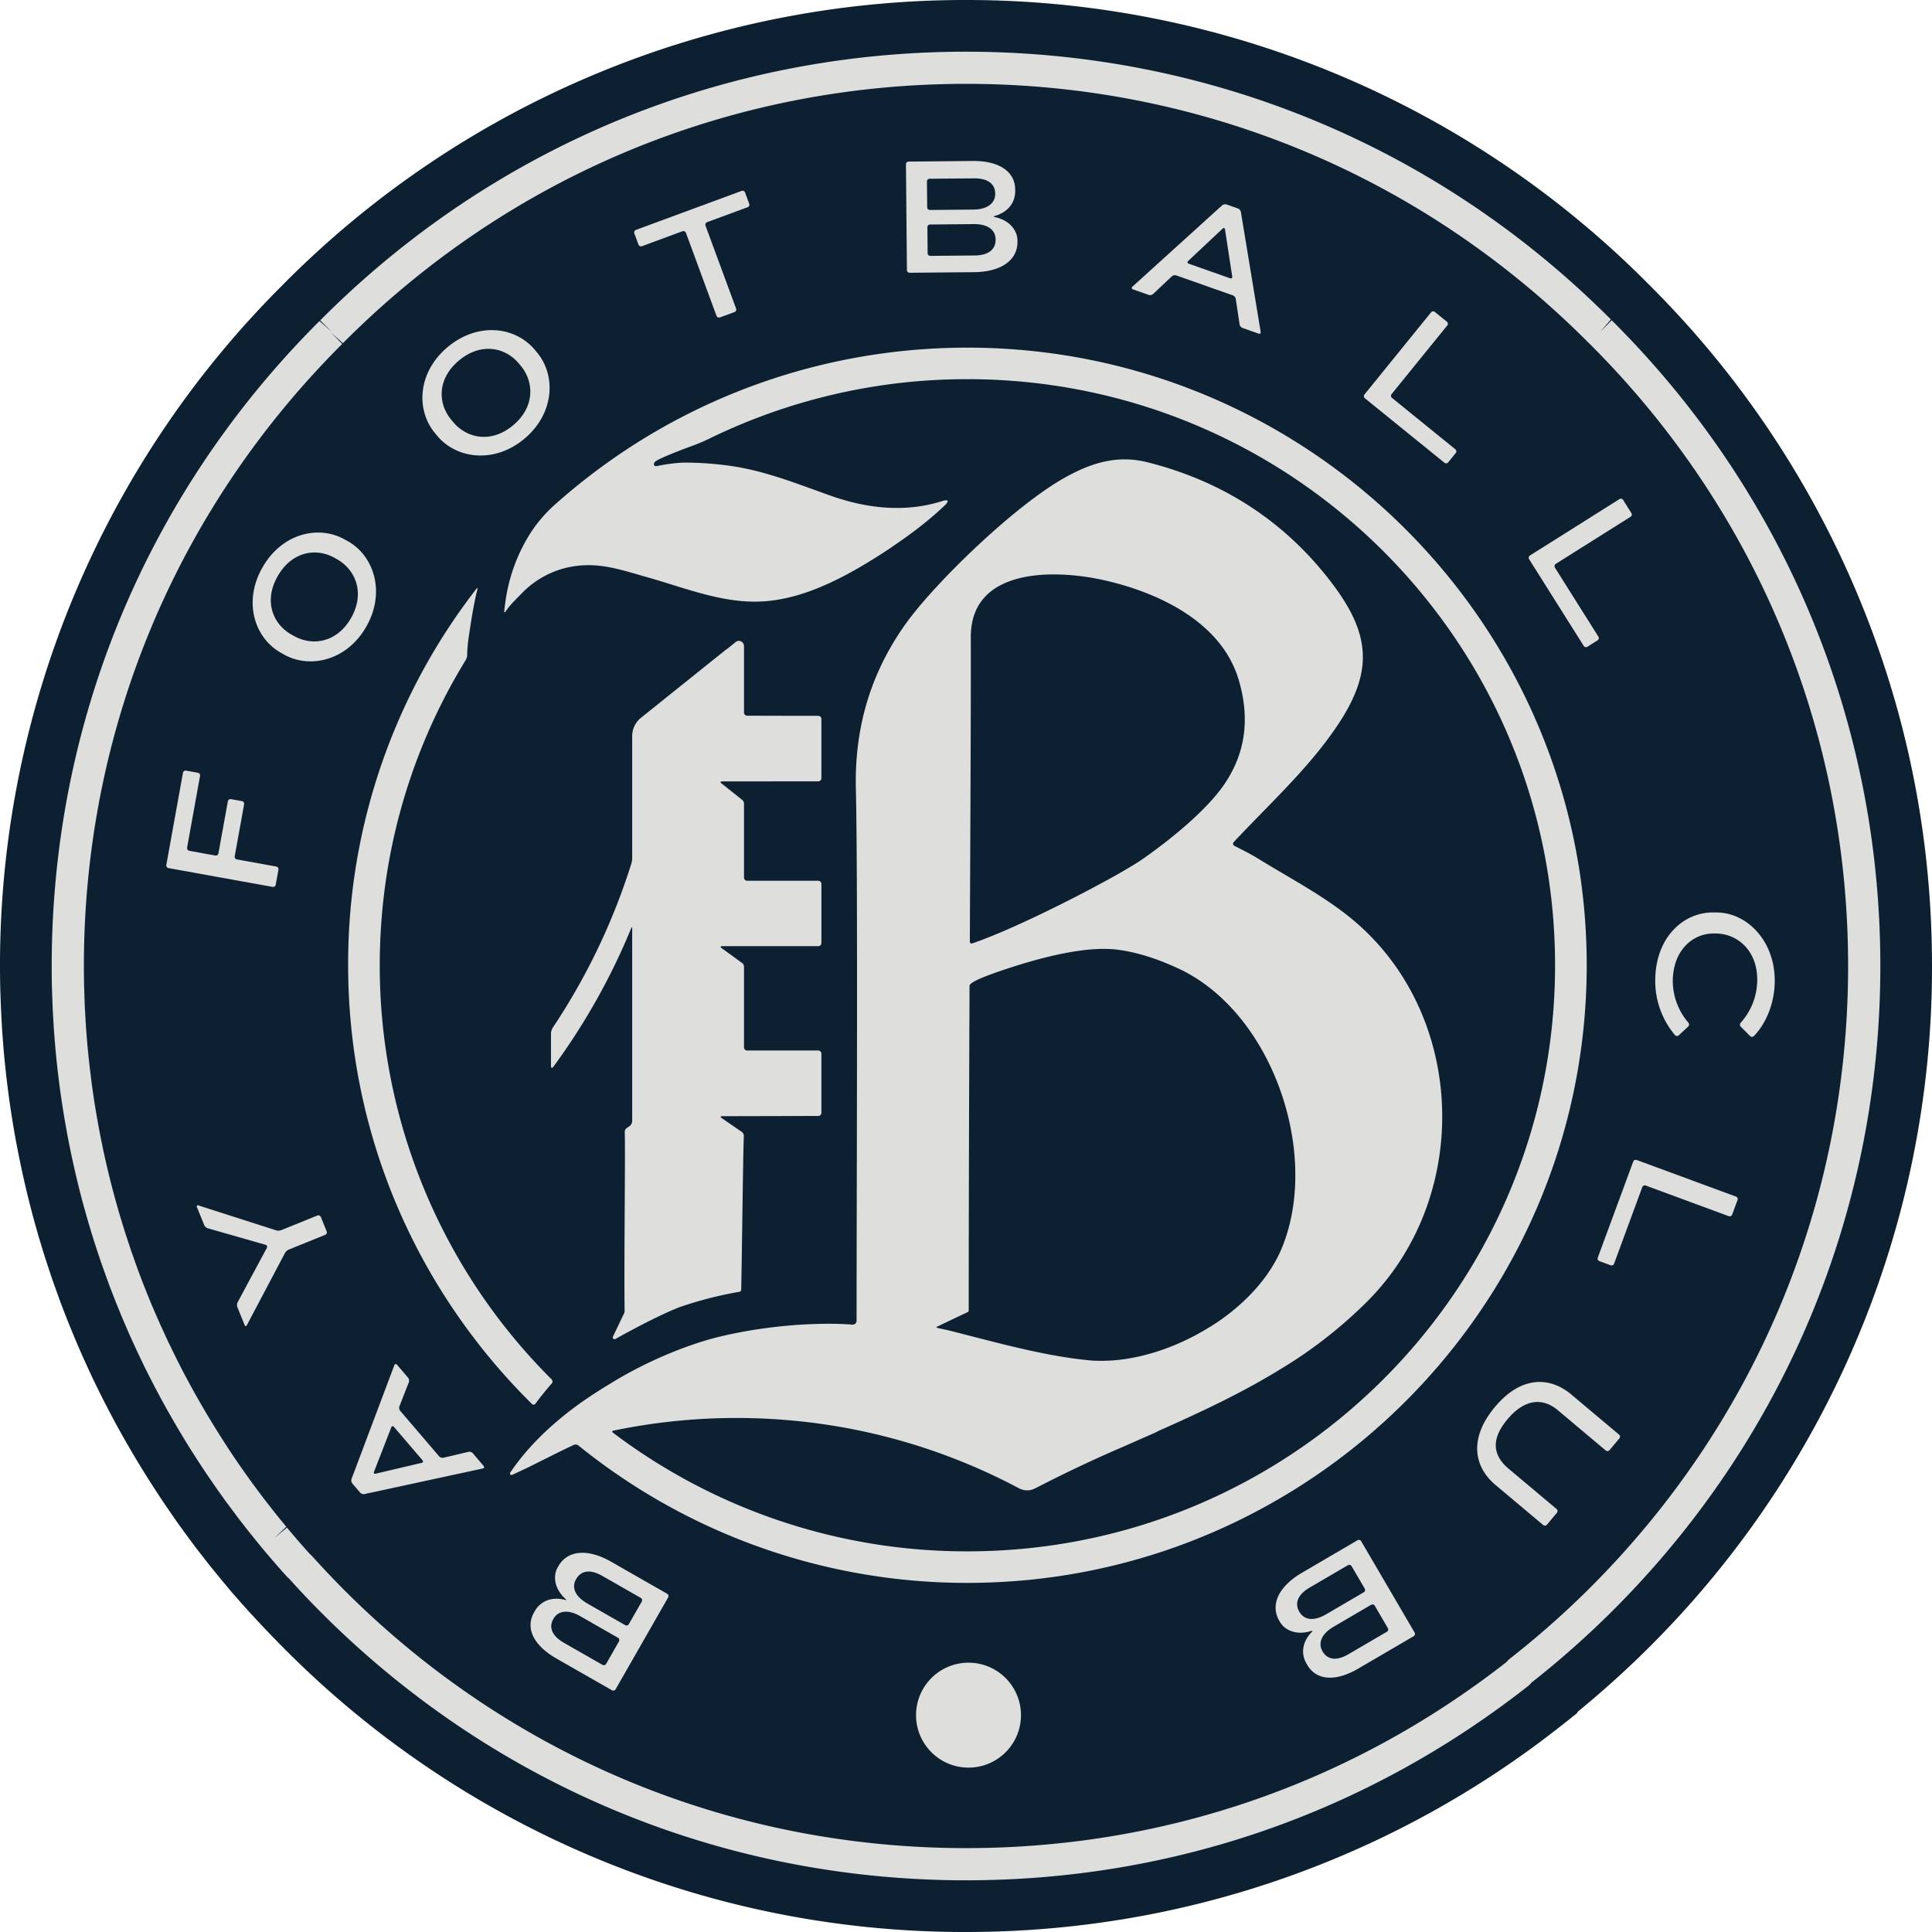 <svg xmlns="http://www.w3.org/2000/svg" width="500" height="500" fill="none"><path fill="#0C2032" d="m426.77 73.67-.44-.44A248.42 248.42 0 0 0 250 0 248.43 248.43 0 0 0 73.66 73.23l-.43.44A248.43 248.43 0 0 0 .07 255.83c0 .42.02.83.04 1.24l.03.97a220.71 220.71 0 0 0 .22 5.15l.07 1.24c.05 1 .1 2 .18 2.98l.14 1.83.06.77c.08 1.05.16 2.1.26 3.14l.2 2.08.06.46c.1 1.06.21 2.11.33 3.16l.3 2.39.02.19.4 3.08.38 2.6a274.35 274.35 0 0 0 1.45 8.62 269.2 269.2 0 0 0 2.32 11.05l.6 2.53.74 2.94.05.2.6 2.3c.25.91.5 1.83.77 2.75l.2.73.54 1.9.79 2.59.3.99.54 1.75.84 2.55.4 1.22.5 1.5 1.04 2.94.37 1.03.45 1.26a234.22 234.22 0 0 0 2.22 5.78l.13.32a246.08 246.08 0 0 0 2.26 5.47l.42.99a204.39 204.39 0 0 0 1.86 4.2l.5 1.1 1.12 2.42.81 1.68.48.98c.37.76.74 1.53 1.12 2.28l.9 1.79.26.47a249.62 249.62 0 0 0 2.43 4.64l.14.25c.46.85.92 1.7 1.4 2.54A258.42 258.42 0 0 0 45.9 394l.24.34c.4.58.82 1.15 1.23 1.72l1.68 2.28.4.54 1.16 1.55c.52.69 1.05 1.37 1.59 2.05l.68.88a125.6 125.6 0 0 0 2.78 3.48l.76.94.96 1.17 2.42 2.91c1.58 1.81 3.15 3.59 4.7 5.3l3.8 4.09c1.8 1.89 3.6 3.74 5.37 5.52a248.46 248.46 0 0 0 79.26 53.58A247.26 247.26 0 0 0 250 500c28.44 0 56.32-4.76 82.9-14.15a248.29 248.29 0 0 0 71.12-39.22l3.73-2.95c.3-.23.51-.45.47-.49-.04-.03.17-.26.46-.5a251.7 251.7 0 0 0 18.09-16.36 248.46 248.46 0 0 0 53.58-79.26A247.25 247.25 0 0 0 500 250c0-33.66-6.61-66.32-19.65-97.07a248.43 248.43 0 0 0-53.58-79.26Z"/><path fill="#DEDEDD" d="M80.26 402.24c.35.3.63.6.84.84 2.64 2.92 5.3 5.73 7.9 8.34 43 43.12 100.17 66.87 161 66.87 51.23 0 99.61-16.66 139.91-48.18.42-.52.86-.87 1.15-1.09A230.35 230.35 0 0 0 411.42 411c43.12-43 66.87-100.17 66.87-161 0-60.82-23.75-118-66.87-161l-.39-.38C368 45.45 310.82 21.7 250 21.7c-60.83 0-118 23.74-161 66.86l-.24.25-3.13-2.77L88.57 89C45.45 132 21.7 189.17 21.71 250c0 1.78.02 3.56.06 5.33l.06 1.78c.04 1.32.07 2.42.12 3.52l.12 2.12c.07 1.2.12 2.18.19 3.15l.2 2.65.22 2.59.26 2.56c.1.88.18 1.76.29 2.65l.29 2.35c.11.94.23 1.88.36 2.81l.35 2.38a233.75 233.75 0 0 0 2.82 15.26 212.35 212.35 0 0 0 2.44 9.96c.22.85.46 1.69.7 2.53l.67 2.39.75 2.46.74 2.4.74 2.25.85 2.57.93 2.62.77 2.15c.51 1.4 1.05 2.8 1.6 4.2l.54 1.37c.5 1.26 1.01 2.52 1.53 3.77l.95 2.2 1.05 2.4 1.1 2.4a165 165 0 0 0 1 2.17l1.15 2.38 1.04 2.12 1.06 2.08c.4.8.82 1.6 1.23 2.38l1.12 2.08 1.27 2.32 1.05 1.85A241.39 241.39 0 0 0 58 373.2a204.96 204.96 0 0 0 5.6 8.27l1.35 1.89 1.6 2.17 1.36 1.81c.52.69 1.05 1.37 1.58 2.04l1.47 1.89 1.7 2.11 1.43 1.74-3.03 2.88 3.2-2.67c1.98 2.37 3.95 4.66 5.88 6.79l.12.13ZM250 486.62c-63.06 0-122.33-24.62-166.9-69.32-2.7-2.7-5.46-5.61-8.18-8.64l-.16-.17c-.35-.28-.61-.58-.82-.81-1.98-2.2-4.03-4.57-6.08-7.02l-.18-.22-1.36-1.67-1.88-2.33-1.4-1.79c-.67-.86-1.22-1.56-1.76-2.28l-1.4-1.88-1.67-2.25-1.27-1.78a268.11 268.11 0 0 1-4.6-6.7 235.19 235.19 0 0 1-8.13-13.23L43 364.4l-1.32-2.4-1.15-2.16c-.44-.82-.86-1.64-1.28-2.47l-1.1-2.14a176 176 0 0 1-1.09-2.22l-1.18-2.46c-.36-.75-.7-1.5-1.05-2.26l-1.13-2.47a181 181 0 0 1-1.1-2.52l-.97-2.26-1.59-3.9-.56-1.42c-.57-1.45-1.12-2.9-1.66-4.37l-.79-2.2-.97-2.74-.88-2.64-.77-2.36-.7-2.25-.84-2.79-.66-2.32a212.67 212.67 0 0 1-2.09-7.92l-.57-2.4a234.51 234.51 0 0 1-3.11-15.75c-.16-.95-.3-1.9-.45-2.86l-.36-2.46-.38-2.92-.3-2.44-.3-2.74-.26-2.65-.23-2.7-.21-2.73-.18-3.06-.14-2.4-.12-3.43-.07-2.07a231.9 231.9 0 0 1-.06-5.53c0-63.05 24.6-122.32 69.3-166.9l3.16 2.75-2.97-2.92.23-.24C127.67 38 186.94 13.38 250 13.38c63.06 0 122.33 24.6 166.9 69.3l-2.74 3.16 2.95-2.95.2.2c44.7 44.58 69.32 103.85 69.32 166.9 0 63.06-24.62 122.33-69.32 166.9a238.53 238.53 0 0 1-20.95 18.56c-.4.51-.85.87-1.13 1.08-41.82 32.77-92.04 50.09-145.22 50.09Z"/><path fill="#DEDEDD" d="m152.05 415.01 9.75 5.57c.33.2.75.08.94-.25l3.35-5.85a.7.7 0 0 0-.26-.95l-9.98-5.7c-3.44-1.97-5.64-1.09-6.71.79l-.07.11c-1.07 1.88-.54 4.27 2.98 6.28Zm-6.1 10.15 9.97 5.7c.34.19.76.07.95-.26l3.32-5.8a.7.7 0 0 0-.26-.95l-9.75-5.58c-3.44-1.97-5.87-1.21-6.92.62l-.06.12c-1.07 1.87-.7 4.17 2.75 6.15Zm26.7-12.7a.7.7 0 0 1 .27.95l-13.6 23.77a.7.7 0 0 1-.94.26l-14.36-8.21c-6.22-3.56-8.02-8.07-5.81-11.93l.19-.34c1.41-2.48 4.22-3.84 7.8-2.92.37.1.43 0 .14-.25-3.1-2.83-3.15-6.17-2.03-8.13l.2-.34c2.3-4.05 7.45-4.69 13.68-1.13l14.47 8.27ZM97.21 381.39l11.91-2.8c.38-.08.47-.39.22-.68l-7.38-8.62c-.25-.3-.56-.24-.7.12l-4.47 11.49c-.14.36.05.58.42.49Zm8.6-23.67-2.44 6.23c-.14.36-.05.88.2 1.17l10.08 11.78c.25.29.75.45 1.13.36l6.45-1.52c.37-.1.88.07 1.13.36l2.8 3.28c.25.3.15.6-.23.67l-30.6 6.61c-.38.08-.88-.09-1.13-.38l-2.02-2.36a1.3 1.3 0 0 1-.2-1.18l11.07-29.41c.14-.36.45-.42.7-.13l2.86 3.35c.25.29.34.81.2 1.17ZM72.77 318.37l9.37-3.8a.7.7 0 0 1 .9.4l1.5 3.71a.7.7 0 0 1-.38.9l-9.45 3.82a2.2 2.2 0 0 0-.96.88l-9.86 18.67c-.18.34-.44.32-.58-.03l-1.88-4.64c-.14-.35-.11-.92.07-1.26l7.56-14.07c.18-.33.03-.7-.34-.8l-14.94-4.27a1.6 1.6 0 0 1-.93-.83l-1.88-4.64c-.14-.36.04-.55.4-.44l20.1 6.44c.36.12.94.1 1.3-.05ZM48.98 220.19l6.75 1.22a.7.7 0 0 0 .8-.56l2.44-13.47a.7.7 0 0 1 .8-.56l2.85.51a.7.7 0 0 1 .56.8l-2.44 13.48a.7.7 0 0 0 .56.8l10.2 1.85a.7.7 0 0 1 .56.8l-.7 3.9a.7.7 0 0 1-.81.57l-26.95-4.87a.7.7 0 0 1-.56-.8L47.35 200a.7.7 0 0 1 .8-.56l3.06.55a.7.7 0 0 1 .56.81l-3.35 18.57a.7.7 0 0 0 .56.8ZM86.67 144.42c-4.84-2.76-11.17-1.7-14.8 4.69-3.65 6.38-1.32 12.33 3.52 15.1l.6.33c4.84 2.77 11.22 1.78 14.86-4.6 3.64-6.38 1.26-12.41-3.58-15.18l-.6-.34Zm8.12 17.76c-5.05 8.86-14.7 10.97-21.34 7.18l-.83-.47c-6.76-3.85-9.75-13.17-4.7-22.03 5.07-8.9 14.61-11.06 21.37-7.2l.83.46c6.64 3.79 9.74 13.17 4.67 22.06ZM134.26 94.05c-3.59-4.26-9.9-5.45-15.51-.73-5.63 4.73-5.5 11.12-1.91 15.38l.44.53c3.59 4.27 9.91 5.55 15.53.82 5.63-4.72 5.48-11.2 1.9-15.47l-.45-.53Zm1.48 19.47c-7.8 6.57-17.6 5.2-22.52-.65l-.6-.73c-5.01-5.95-4.6-15.73 3.2-22.29 7.84-6.59 17.54-5.32 22.55.63l.6.73c4.93 5.85 4.6 15.72-3.23 22.31ZM182.58 58.39l7.92 21.47a.7.7 0 0 1-.4.9l-3.77 1.38a.7.7 0 0 1-.9-.4l-7.91-21.48a.7.7 0 0 0-.9-.41l-10.49 3.87a.7.7 0 0 1-.89-.42l-1.07-2.9a.7.7 0 0 1 .41-.9l27.35-10.09a.7.7 0 0 1 .9.42l1.06 2.9a.7.7 0 0 1-.4.9l-10.5 3.87a.7.7 0 0 0-.4.89ZM251.92 58l-11.23.1a.7.7 0 0 0-.68.7l.06 6.73c0 .38.31.69.7.69l11.48-.1c3.98-.04 5.43-1.91 5.41-4.07v-.13c-.02-2.16-1.68-3.96-5.74-3.93Zm.15-11.84-11.48.1a.7.7 0 0 0-.7.7l.07 6.69c0 .38.32.7.7.69l11.23-.1c3.97-.04 5.68-1.91 5.67-4.03v-.13c-.03-2.16-1.51-3.96-5.49-3.92Zm-16.66 24.43a.7.7 0 0 1-.7-.7l-.25-27.37c0-.39.3-.7.69-.7l16.54-.16c7.17-.06 11 2.93 11.04 7.38v.39c.03 2.85-1.71 5.44-5.27 6.45-.37.1-.37.21 0 .3 4.1.87 5.84 3.73 5.86 5.99v.39c.05 4.66-4.07 7.81-11.24 7.88l-16.67.15ZM316.41 59.17l-8.91 8.37c-.28.26-.21.58.14.7l10.72 3.78c.36.13.6-.07.54-.45l-1.87-12.2c-.06-.37-.34-.47-.62-.2Zm4.4 24.8-1-6.62c-.06-.38-.4-.79-.77-.92l-14.62-5.15a1.24 1.24 0 0 0-1.16.25l-4.82 4.54c-.28.27-.8.38-1.16.25l-4.07-1.43c-.36-.13-.42-.44-.14-.7l23.2-21.03c.3-.26.81-.36 1.18-.24l2.92 1.03c.37.13.7.54.77.92l5.12 31.02c.06.38-.18.58-.54.45l-4.15-1.46c-.36-.13-.7-.54-.76-.91ZM353.12 102.1l17.24-21.27a.7.7 0 0 1 .97-.1l3.12 2.52c.3.24.35.68.1.98L360.14 102a.7.7 0 0 0 .1.97l16.4 13.3c.3.25.35.68.1.98l-1.95 2.41a.7.7 0 0 1-.97.1l-20.6-16.7a.7.7 0 0 1-.1-.97ZM395.94 143.77l23.17-14.6a.7.7 0 0 1 .96.22l2.13 3.4c.21.32.11.75-.21.95l-19.37 12.2a.7.7 0 0 0-.21.96l11.25 17.86c.21.33.11.76-.21.96l-2.63 1.66a.7.7 0 0 1-.95-.22l-14.14-22.44a.7.7 0 0 1 .21-.95ZM450.49 264.69a16.66 16.66 0 0 0 4.28-10.97c.09-7.7-5.14-12.07-10.63-12.13h-.56c-5.44-.06-10.58 4.25-10.67 12.28a16.72 16.72 0 0 0 4.04 10.8c.25.3.23.74-.05 1l-2.43 2.26a.69.69 0 0 1-.98-.04 21.68 21.68 0 0 1-5.11-14.41c.12-10.89 7.27-17.42 15.05-17.34l.95.01c7.77.09 15.04 7.38 14.92 17.92-.06 5.78-2.4 11.02-5.4 14.06a.7.7 0 0 1-.99-.01l-2.4-2.42a.75.75 0 0 1-.02-1.01ZM423.57 300.2l25.7 9.47a.7.7 0 0 1 .4.9l-1.39 3.76a.7.7 0 0 1-.89.41l-21.47-7.92a.7.7 0 0 0-.9.41l-7.3 19.82a.7.7 0 0 1-.9.4l-2.9-1.07a.7.7 0 0 1-.42-.89l9.18-24.88a.7.7 0 0 1 .9-.4ZM406.67 360.91l12.34 10.37c.3.24.33.68.09.97l-2.56 3.04a.7.7 0 0 1-.98.09l-12.4-10.42c-4.07-3.42-8.73-2.77-13.01 2.33-4.4 5.22-3.78 9.4.29 12.82l12.4 10.42c.3.25.33.68.09.98l-2.58 3.07a.7.7 0 0 1-.98.09l-12.34-10.37c-5.46-4.58-7.08-11.92-.1-20.23 6.64-7.9 14.02-7.96 19.74-3.16ZM349 428.1l9.92-5.8a.7.7 0 0 0 .25-.95l-3.38-5.78a.7.7 0 0 0-.95-.25l-9.7 5.68c-3.42 2-3.97 4.48-2.9 6.3l.06.12c1.1 1.86 3.27 2.69 6.7.68Zm-5.75-10.35 9.7-5.67a.7.7 0 0 0 .24-.95l-3.4-5.81a.7.7 0 0 0-.95-.25l-9.91 5.8c-3.44 2.01-3.77 4.36-2.68 6.22l.07.11c1.1 1.87 3.43 2.6 6.93.55Zm8.07-19.14a.7.7 0 0 1 .95.25l13.83 23.64a.7.7 0 0 1-.25.95l-14.28 8.35c-6.19 3.63-11 2.94-13.24-.9l-.2-.34c-1.44-2.46-1.22-5.58 1.37-8.22.26-.27.2-.37-.16-.25-3.99 1.28-6.92-.34-8.06-2.29l-.2-.34c-2.35-4.02-.34-8.8 5.85-12.42l14.39-8.43ZM142.78 357a151 151 0 0 1-44.5-107.18c0-28.96 8.15-56.02 22.27-79.04.2-.32.36-.9.36-1.28 0-2.15.35-4.36.65-6.34.55-3.58 1.11-7.16 2-10.66.08-.38-.03-.43-.26-.13a158.19 158.19 0 0 0-33.2 97.45c0 44.36 18.21 84.54 47.57 113.53.27.27.68.23.9-.08a83.31 83.31 0 0 1 4.24-5.25.75.75 0 0 0-.03-1.01Z"/><path fill="#DEDEDD" d="M249.76 339.9c.41-.2.83-.4.89-.5a.39.39 0 0 0 .05-.2c0-20.16.1-59.18.22-84.09.03-.9 3.8-2.4 8.07-3.86 14.52-4.94 24.2-6.3 30.55-5.43 5.42.75 10.66 2.61 15.51 4.87 24.2 11.3 36.67 47.73 26.77 72.1-2.99 7.34-8.93 13.93-16.2 19a56.23 56.23 0 0 1-2.1 1.38l-.61.36c-7.29 4.53-15.61 7.57-23.52 8.42l-.34.03c-.54.05-1.08.1-1.62.13l-.82.03a35.52 35.52 0 0 1-2.82.02h-.29a36.1 36.1 0 0 1-2.04-.15l-1.5-.17-1.1-.13c-11.22-1.44-22.76-4.76-33.64-7.48l-1.9-.4c-.45-.1-.98-.2-.96-.32.01-.05.06-.11.15-.16.14-.09 5.3-2.53 7.25-3.46Zm36.12-189.71c13.98 3.17 30.23 10.8 34.67 25.68 2.84 9.53 2.07 18.58-3.66 27.05-3.93 5.8-11.98 12.96-21.13 19.37-6.32 4.44-31.7 17.66-44.12 21.85-.36.12-.66-.1-.65-.47.15-33.06.3-63.64.25-78.73-.06-18.44 22.44-17.53 34.63-14.75Zm-121.16-35.52a161.38 161.38 0 0 0-20.82 15.67l-.28.24a36.62 36.62 0 0 0-6.19 7.15 44.22 44.22 0 0 0-6.68 18.4c-.1.7-.2 1.4-.25 2.13-.02.17.19.26.28.11 1.03-1.65 2.81-3.34 3.96-4.51a23.77 23.77 0 0 1 17.28-7.59c5.32-.07 10.25 1.65 15.32 3.07 9.77 2.73 19.78 6.94 30.11 6.3 2.76-.16 5.5-.66 8.22-1.4 8.58-2.36 16.83-7.2 23.97-11.88.73-.48 1.45-.99 2.18-1.49 4.46-3.04 8.8-6.38 12.71-10.1 1.18-1.13.9-1.6-.66-1.1-9.54 3.04-19.46 1.96-28.91-1.39-8.72-3.08-16.95-6.47-26.2-7.75a85.1 85.1 0 0 0-11.7-.81c-2.47.08-4.8.46-6.1.71l-.54.1c-.3.07-.78.19-.98.03a.53.53 0 0 1-.2-.42c0-.22.1-.47.32-.66.93-.81 6.33-2.9 9.72-4.14 1.52-.55 3-1.2 4.45-1.9a151.8 151.8 0 0 1 66.64-15.31c83.99 0 152.08 67.9 152.08 151.68 0 83.77-68.09 151.68-152.08 151.68a151.67 151.67 0 0 1-91.72-30.7c-.3-.22-.25-.48.13-.55a156.41 156.41 0 0 1 31.8-3.27c26.4 0 51.29 6.58 73.09 18.18 1.21.65 2.65.74 3.9.18.44-.2.88-.42 1.33-.65a345.63 345.63 0 0 1 20.58-9.75c.01 0 .31-.12.66-.28l8.85-3.9c.35-.16.63-.3.62-.31 0-.01.27-.15.62-.3 10.63-4.74 21.17-9.65 31.03-15.73l.61-.36a127.84 127.84 0 0 0 5.42-3.5 119.14 119.14 0 0 0 16.5-13.68c27.8-27.79 25.65-76.13-5.44-100.25-7.05-5.48-15.12-9.7-22.77-14.42-2.04-1.27-4.2-2.3-6.14-3.31-.37-.18-.43-.66-.15-.96 8.3-8.86 16.82-16.76 23.72-25.83 12.23-16.08 12.88-26.25 1.99-40.78-12.06-16.1-28.24-26.7-47.98-31.67-7.84-1.98-14.53.1-21.43 3.95-12.98 7.24-33.61 27.21-41.24 37.9-8.7 12.22-13.26 26.23-12.85 42.76.53 21.82.2 98.27.18 137.55 0 .6-.52 1.07-1.12 1.01-3.98-.39-18.05-.74-34.08 3.05-7.31 1.73-18.48 5.9-29.13 12.57a118.7 118.7 0 0 0-7.66 5.04 88.26 88.26 0 0 0-6.44 5.13 72.5 72.5 0 0 0-5.56 5.4l-.95 1.05a58.57 58.57 0 0 0-4.69 6.04.4.4 0 0 0 .17.6c.09.03.18.04.3 0 2.53-1.13 5.07-2.38 7.6-3.66l1.4-.69a241.6 241.6 0 0 1 7-3.42c.34-.16.86-.1 1.16.15a159.78 159.78 0 0 0 100.69 35.57c88.37 0 160.27-71.7 160.27-159.84S338.74 89.97 250.37 89.97c-30.44 0-60.06 8.54-85.65 24.7Z"/><path fill="#DEDEDD" d="M188.6 167.6a8.67 8.67 0 0 1-.88.65l-21.84 17.51a6.1 6.1 0 0 0-2.27 4.78v31.54c0 .39-.09 1-.2 1.36a165.76 165.76 0 0 1-20.36 42.53 3.15 3.15 0 0 0-.46 1.5v8.33c0 .45.2.7.4.5.12-.11.23-.24.34-.39a169.32 169.32 0 0 0 20.02-35.67c.15-.35.26-.33.26.06v49.85c0 .45-.3 1.03-.67 1.29l-.72.48a1.3 1.3 0 0 0-.54 1.12c.2 4.4-.21 33.75-.03 46.18 0 .25-.04.49-.15.71-.19.37-2.87 6-2.87 6-.19.4.25.81.63.6 4.52-2.51 9.24-5.02 14.14-7.22.78-.35 1.58-.66 2.37-.99a100.18 100.18 0 0 1 15.56-4 .58.58 0 0 0 .49-.57c.24-11.71.49-35.29.68-39.71a1.3 1.3 0 0 0-.54-1.12l-5.22-3.58c-.37-.26-.3-.46.14-.47l24.88-.06c.46 0 .82-.37.82-.82v-15.3a.82.82 0 0 0-.82-.82h-18.38a.82.82 0 0 1-.83-.82v-20.82c0-.41-.2-.8-.52-1.03l-5.29-3.84c-.36-.27-.29-.49.16-.49h24.86c.46 0 .82-.36.82-.81v-15.3a.82.82 0 0 0-.82-.82h-18.38a.82.82 0 0 1-.83-.83v-19.1c0-.4-.18-.78-.47-1l-5.37-4.28c-.36-.28-.28-.5.17-.5l24.88-.02c.46 0 .82-.37.82-.83v-15.3a.82.82 0 0 0-.82-.82c-3.23 0-15.05-.02-18.38-.04a.82.82 0 0 1-.83-.82v-17.16c0-1.14-1.26-1.8-2.13-1.1l-1.82 1.47ZM264.23 443.88a13.58 13.58 0 1 1-27.16 0 13.58 13.58 0 0 1 27.16 0Z"/></svg>